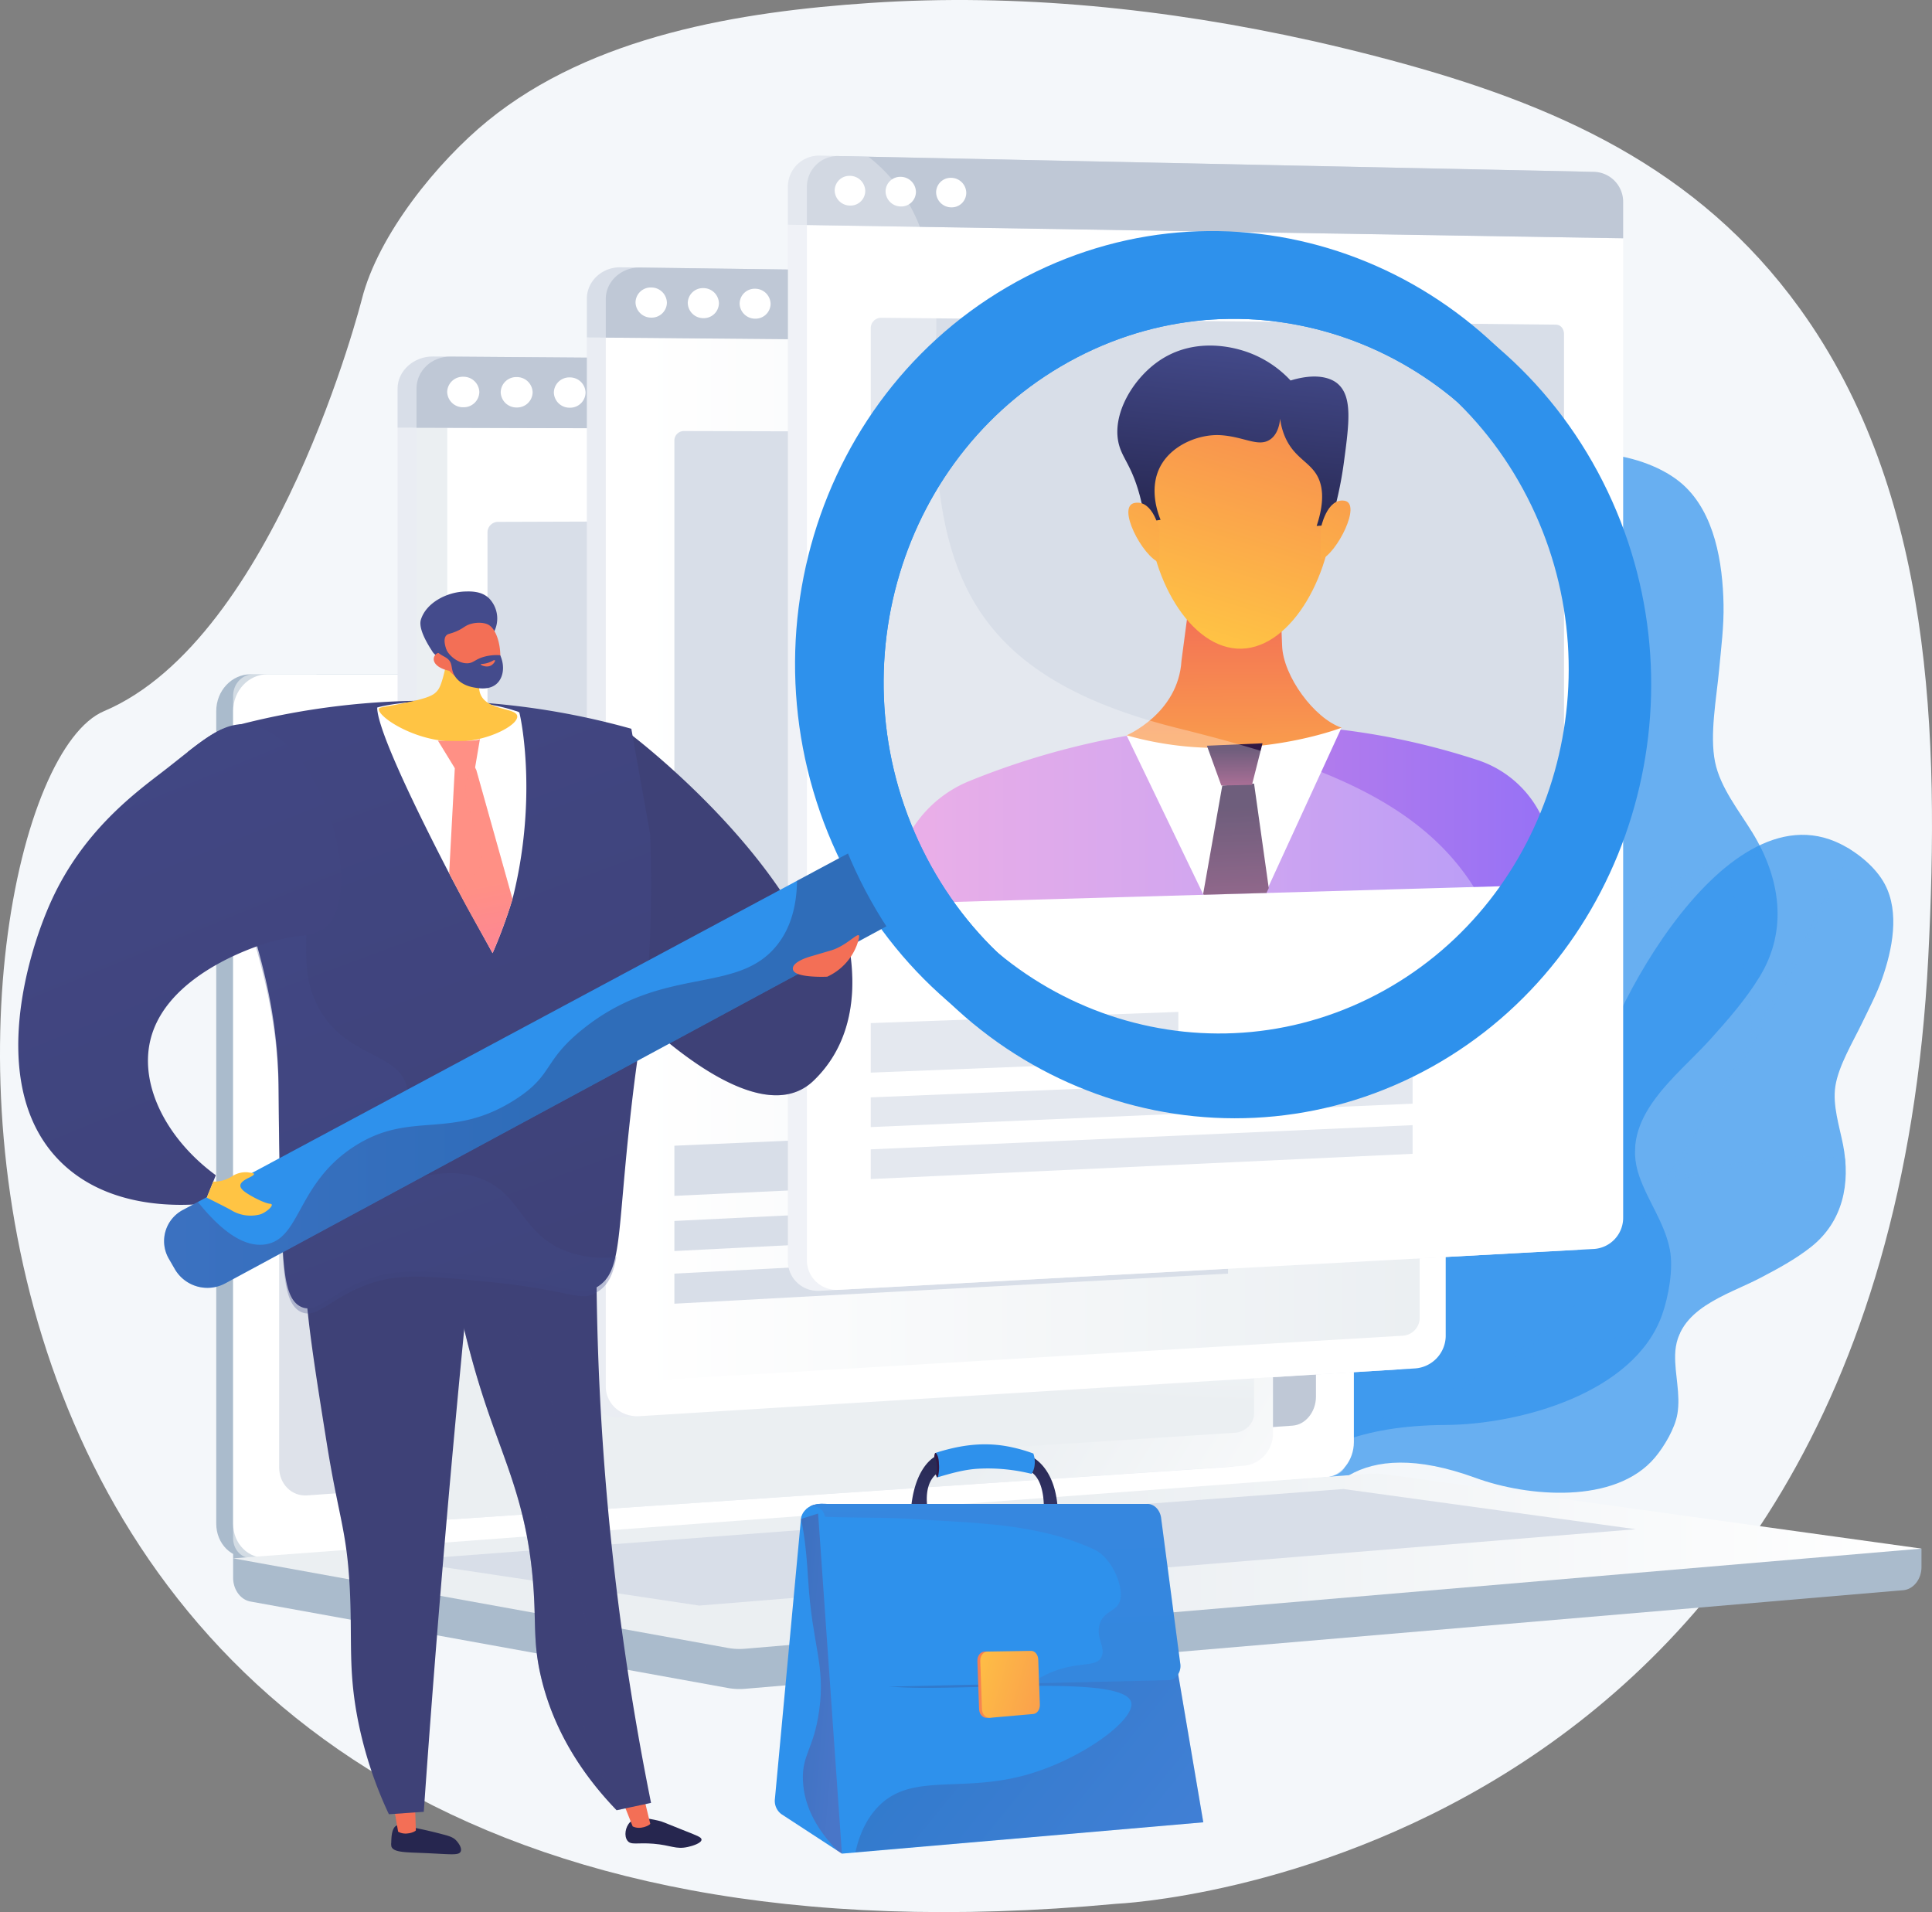 <svg xmlns="http://www.w3.org/2000/svg" xmlns:xlink="http://www.w3.org/1999/xlink" width="805.457" height="797.126" viewBox="0 0 805.457 797.126"><rect x="0" y="0" width="805.457" height="797.126" fill="#808080" stroke="none"/><defs><style>.a{fill:#2e91ec;}.b{fill:none;}.c{fill:#f4f7fa;}.d{opacity:0.71;}.e{clip-path:url(#a);}.f{opacity:0.8;}.aa,.f,.k{mix-blend-mode:soft-light;}.aa,.ac,.ai,.al,.at,.av,.bb,.bc,.be,.f,.k{isolation:isolate;}.g{clip-path:url(#b);}.h{fill:#abc;}.aa,.i,.k{fill:#fff;}.j{fill:#bfc8d6;}.k{opacity:0.48;}.l{fill:url(#c);}.m{fill:#d8dee8;}.n{fill:#eaedf3;}.o{fill:url(#d);}.p{fill:url(#e);}.q{fill:url(#f);}.r{clip-path:url(#h);}.s{fill:url(#i);}.t{fill:url(#j);}.u{fill:url(#k);}.v{fill:url(#l);}.w{fill:url(#m);}.x{fill:url(#n);}.y{fill:url(#o);}.z{fill:url(#p);}.aa,.ai,.al,.at,.av,.bb{opacity:0.3;}.ab{fill:url(#q);}.ac,.bc{opacity:0.2;}.ac,.ai,.al,.at,.av,.bb,.bc,.be{mix-blend-mode:multiply;}.ac{fill:url(#r);}.ad{fill:url(#s);}.ae{fill:url(#t);}.af{fill:url(#u);}.ag{fill:url(#v);}.ah{fill:url(#w);}.ai{fill:url(#x);}.aj{fill:url(#y);}.ak{fill:url(#z);}.al{fill:url(#aa);}.am{fill:url(#ab);}.an{fill:url(#ac);}.ao{fill:url(#ad);}.ap{fill:url(#ae);}.aq{fill:url(#af);}.ar{fill:url(#ag);}.as{fill:url(#ah);}.at{fill:url(#ai);}.au{fill:url(#aj);}.av{fill:url(#ak);}.aw{fill:url(#al);}.ax{fill:url(#am);}.ay{fill:url(#an);}.az{fill:url(#ao);}.ba{fill:url(#ap);}.bb{fill:url(#aq);}.bd{fill:url(#ar);}.be{opacity:0.1;fill:url(#as);}.bf{fill:url(#at);}.bg{fill:url(#au);}</style><clipPath id="a"><path class="a" d="M2501.321,1698.077c-3.75-7.075-11.333-13.222-18.429-16.764-50.3-25.11-102.673,80.072-104.747,107.563s-10.508,33.311-56.556,29.09-36.561,28.262-37.486,44.58,3.94,32.438-31.671,34.3-28.906,14.916-28.906,14.916,31.645,78.819,36.048,59.6,21.119-44.08,71.161-25.789c21.555,7.878,58.182,11.2,74.752-8.518,3.859-4.59,8.361-12.178,9.351-18.172,1.372-8.316-1.133-16.352-.944-24.634.441-19.3,21.639-24.8,35.537-32.073,7.256-3.8,14.571-7.743,21.028-12.824,13.4-10.548,16.611-26.481,13.448-42.626-1.517-7.741-4.451-16.5-3.211-24.476,1.332-8.564,7.377-18.517,11.139-26.338,2.95-6.134,6.136-12.142,8.388-18.583C2504.411,1725.345,2507.589,1709.905,2501.321,1698.077Z" transform="translate(-2223.024 -1677.472)"/></clipPath><clipPath id="b"><path class="a" d="M2270.819,1132.155c-8.049-7.159-20.5-11.347-31.106-12.481-75.2-8.037-91.841,149.161-81.544,184.794s2.4,46.93-57.641,63.233-32.82,52.8-26.324,73.806,20.2,39.045-23.823,58.113S2020.943,1532,2020.943,1532s76.908,84.508,73.433,58.208,5.925-65.489,77.6-65.928c30.874-.189,78.607-13.207,90.241-45.842,2.709-7.6,4.823-19.279,3.255-27.3-2.175-11.128-9.107-20.083-12.758-30.614-8.508-24.541,15.634-41.427,29.742-57.122,7.364-8.194,14.734-16.6,20.487-26.041,11.944-19.593,8.507-41.186-3.062-60.055-5.548-9.048-13.361-18.717-15.542-29.35-2.342-11.422.605-26.808,1.674-38.435.839-9.118,2.034-18.189,1.848-27.366C2287.521,1165.08,2284.276,1144.123,2270.819,1132.155Z" transform="translate(-2018.626 -1119.376)"/></clipPath><linearGradient id="c" y1="0.5" x2="1" y2="0.5" gradientUnits="objectBoundingBox"><stop offset="0.494" stop-color="#ebeff2"/><stop offset="1" stop-color="#fff"/></linearGradient><linearGradient id="d" x1="1.152" y1="1.015" x2="0.811" y2="0.742" gradientUnits="objectBoundingBox"><stop offset="0" stop-color="#fff"/><stop offset="0.996" stop-color="#ebeff2"/></linearGradient><linearGradient id="e" x1="0.491" y1="0.736" x2="0.485" y2="0.908" xlink:href="#d"/><linearGradient id="f" x1="0" y1="0.5" x2="1" y2="0.5" xlink:href="#d"/><clipPath id="h"><path class="b" d="M2001.109,926.763l-281.1-2.815a4.339,4.339,0,0,0-4.465,4.085V1163.3c0,2.28,2.337,4.075,4.674,4.008l280.673-8.056a3.878,3.878,0,0,0,3.665-4.05V930.735C2004.555,928.56,2003.241,926.784,2001.109,926.763Z" transform="translate(-1715.544 -923.947)"/></clipPath><linearGradient id="i" y1="0.5" x2="1" y2="0.5" gradientUnits="objectBoundingBox"><stop offset="0.004" stop-color="#e38ddd"/><stop offset="1" stop-color="#9571f6"/></linearGradient><linearGradient id="j" x1="0.497" y1="0.135" x2="0.503" y2="1.291" gradientUnits="objectBoundingBox"><stop offset="0.004" stop-color="#f36f56"/><stop offset="1" stop-color="#ffc444"/></linearGradient><linearGradient id="k" x1="0.702" y1="-0.485" x2="0.375" y2="0.995" xlink:href="#j"/><linearGradient id="l" x1="0.557" y1="0.025" x2="0.428" y2="1.045" gradientUnits="objectBoundingBox"><stop offset="0" stop-color="#444b8c"/><stop offset="0.996" stop-color="#26264f"/></linearGradient><linearGradient id="m" x1="1.76" y1="-3.575" x2="-0.268" y2="2.708" xlink:href="#j"/><linearGradient id="n" x1="1.953" y1="-4.097" x2="-0.009" y2="2.202" xlink:href="#j"/><linearGradient id="o" x1="0.493" y1="0.135" x2="0.509" y2="1.291" gradientUnits="objectBoundingBox"><stop offset="0" stop-color="#311944"/><stop offset="0.555" stop-color="#6f2b60"/><stop offset="1" stop-color="#a03976"/></linearGradient><linearGradient id="p" x1="0.5" y1="0.137" x2="0.505" y2="1.288" xlink:href="#o"/><linearGradient id="q" x1="-3.668" y1="2.143" x2="-2.385" y2="0.164" gradientUnits="objectBoundingBox"><stop offset="0" stop-color="#444b8c"/><stop offset="0.996" stop-color="#3e4177"/></linearGradient><linearGradient id="r" x1="-3.367" y1="2.323" x2="-2.564" y2="0.059" xlink:href="#q"/><linearGradient id="s" x1="-18.714" y1="6.383" x2="-17.723" y2="6.383" xlink:href="#l"/><linearGradient id="t" x1="-69.064" y1="4.323" x2="-67.758" y2="2.523" gradientUnits="objectBoundingBox"><stop offset="0" stop-color="#ffc444"/><stop offset="0.996" stop-color="#f36f56"/></linearGradient><linearGradient id="u" x1="-23.665" y1="13.301" x2="-22.699" y2="13.301" xlink:href="#l"/><linearGradient id="v" x1="-65.888" y1="8.817" x2="-64.829" y2="6.928" xlink:href="#t"/><linearGradient id="w" x1="10.623" y1="0.626" x2="9.696" y2="-0.037" xlink:href="#q"/><linearGradient id="x" x1="11.929" y1="0.64" x2="10.873" y2="-0.033" xlink:href="#q"/><linearGradient id="y" x1="10.98" y1="1.051" x2="9.887" y2="0.4" xlink:href="#q"/><linearGradient id="z" x1="-0.198" y1="-0.965" x2="0.423" y2="1.248" xlink:href="#q"/><linearGradient id="aa" x1="4.982" y1="0.83" x2="5.787" y2="-0.839" xlink:href="#q"/><linearGradient id="ab" x1="14.098" y1="-7.643" x2="14.154" y2="-9.413" xlink:href="#t"/><linearGradient id="ac" x1="18.499" y1="-1.1" x2="19.504" y2="-1.1" xlink:href="#q"/><linearGradient id="ad" x1="15.011" y1="-4.257" x2="14.975" y2="-1.097" xlink:href="#t"/><linearGradient id="ae" x1="20.147" y1="-1.996" x2="21.076" y2="-1.996" xlink:href="#q"/><linearGradient id="af" x1="-107.874" y1="-55.156" x2="-107.684" y2="-51.324" gradientUnits="objectBoundingBox"><stop offset="0" stop-color="#ffc444"/><stop offset="1" stop-color="#f36f56"/></linearGradient><linearGradient id="ag" x1="20.438" y1="0.5" x2="21.438" y2="0.5" gradientUnits="objectBoundingBox"><stop offset="0" stop-color="#ff9085"/><stop offset="1" stop-color="#fb6fbb"/></linearGradient><linearGradient id="ah" x1="13.309" y1="-0.153" x2="13.366" y2="0.759" xlink:href="#ag"/><linearGradient id="ai" x1="15.606" y1="0.5" x2="16.606" y2="0.5" xlink:href="#ag"/><linearGradient id="aj" x1="0.919" y1="-1.402" x2="1.824" y2="1.436" xlink:href="#q"/><linearGradient id="ak" x1="-0.527" y1="0.5" x2="0.473" y2="0.5" gradientUnits="objectBoundingBox"><stop offset="0" stop-color="#893976"/><stop offset="1" stop-color="#311944"/></linearGradient><linearGradient id="al" x1="-48.578" y1="-10.817" x2="-48.374" y2="-12.549" xlink:href="#t"/><linearGradient id="am" x1="-27.734" y1="-88.706" x2="-27.032" y2="-86.04" xlink:href="#t"/><linearGradient id="an" x1="0.239" y1="2.846" x2="0.606" y2="-0.259" xlink:href="#l"/><linearGradient id="ao" x1="0.988" y1="0.557" x2="18.416" y2="2.438" gradientUnits="objectBoundingBox"><stop offset="0.1" stop-color="#311944"/><stop offset="0.267" stop-color="#361b47"/><stop offset="0.48" stop-color="#462050"/><stop offset="0.719" stop-color="#602a5f"/><stop offset="0.974" stop-color="#843773"/><stop offset="1" stop-color="#893976"/></linearGradient><linearGradient id="ap" x1="0.15" y1="2.888" x2="0.63" y2="-0.295" xlink:href="#l"/><linearGradient id="aq" x1="-0.722" y1="0.099" x2="0.536" y2="0.581" gradientUnits="objectBoundingBox"><stop offset="0" stop-color="#311944"/><stop offset="1" stop-color="#893976"/></linearGradient><linearGradient id="ar" x1="0.203" y1="0.325" x2="0.951" y2="0.917" xlink:href="#aq"/><linearGradient id="as" x1="0.642" y1="3.142" x2="0.466" y2="-0.185" xlink:href="#aq"/><linearGradient id="at" x1="2.625" y1="1.517" x2="-0.622" y2="-0.008" xlink:href="#t"/><linearGradient id="au" x1="-0.331" y1="0.234" x2="2.97" y2="1.286" xlink:href="#t"/></defs><g transform="translate(-440.368 -455)"><path class="c" d="M987.269,472C927.029,458.562,864.4,452.12,803.16,456.227c-54.276,3.639-115.8,13.572-159.476,49.151-20.815,16.955-45.637,47.422-52.445,74.3,0,0-35.838,141.476-107.512,171.792S362.278,1299.182,905.81,1248.655c0,0,319.241-13.24,338.463-394.609,4.644-92.127,2.049-193.406-53.578-270.44-42.627-59.031-102.353-85.278-170.983-103.644Q1003.63,475.659,987.269,472Z"/><g transform="translate(889.679 644.14)"><g transform="translate(58.19 158.883)"><g class="d"><path class="a" d="M2501.321,1698.077c-3.75-7.075-11.333-13.222-18.429-16.764-50.3-25.11-102.673,80.072-104.747,107.563s-10.508,33.311-56.556,29.09-36.561,28.262-37.486,44.58,3.94,32.438-31.671,34.3-28.906,14.916-28.906,14.916,31.645,78.819,36.048,59.6,21.119-44.08,71.161-25.789c21.555,7.878,58.182,11.2,74.752-8.518,3.859-4.59,8.361-12.178,9.351-18.172,1.372-8.316-1.133-16.352-.944-24.634.441-19.3,21.639-24.8,35.537-32.073,7.256-3.8,14.571-7.743,21.028-12.824,13.4-10.548,16.611-26.481,13.448-42.626-1.517-7.741-4.451-16.5-3.211-24.476,1.332-8.564,7.377-18.517,11.139-26.338,2.95-6.134,6.136-12.142,8.388-18.583C2504.411,1725.345,2507.589,1709.905,2501.321,1698.077Z" transform="translate(-2223.024 -1677.472)"/><g class="e"><g class="f" transform="translate(-17.633 -8.855)"><path class="a" d="M2161.874,1919.223a.829.829,0,0,1-.033-1.654,400,400,0,0,0,62.449-11.967c31.37-8.615,74.328-24.89,100.833-53.5,22.138-23.9,50.982-66.615,79.138-117.194,25.247-45.355,40.7-80.231,41.056-87.746a.829.829,0,1,1,1.656.078c-.415,8.791-18.54,47.654-41.263,88.475-28.217,50.69-57.146,93.522-79.37,117.514-26.778,28.908-70.052,45.313-101.64,53.985a401.7,401.7,0,0,1-62.712,12.012A.812.812,0,0,1,2161.874,1919.223Z" transform="translate(-2161.085 -1646.368)"/><g transform="translate(220.42 13.037)"><path class="a" d="M2954.214,1777.008a.766.766,0,0,1-.809-.828c.025-.6,2.2-60.6-17.851-82.642a.819.819,0,0,1,.05-1.163.827.827,0,0,1,1.169.06c20.514,22.544,18.391,81.318,18.29,83.811a.8.8,0,0,1-.844.763Z" transform="translate(-2935.336 -1692.161)"/></g><g transform="translate(204.124 142.906)"><path class="a" d="M2878.885,2159.545a.829.829,0,0,1-.2-1.621,262.992,262.992,0,0,1,40.838-8.371c29.183-3.417,48.881.408,58.548,11.371a.829.829,0,0,1-1.244,1.1c-22.241-25.222-96.906-2.741-97.657-2.512A.833.833,0,0,1,2878.885,2159.545Z" transform="translate(-2878.095 -2148.343)"/></g><g transform="translate(91.236 133.459)"><path class="a" d="M2482.352,2233.38a.829.829,0,0,1-.732-1.133,316.331,316.331,0,0,0,13.973-48.111c4.633-23.311,6.961-53.949-8.259-67.529a.829.829,0,1,1,1.1-1.238c12.691,11.323,15.645,34.576,8.777,69.112a317.922,317.922,0,0,1-14.054,48.375A.829.829,0,0,1,2482.352,2233.38Z" transform="translate(-2481.561 -2115.159)"/></g><g transform="translate(137.801 216.223)"><path class="a" d="M2645.917,2418.409a.829.829,0,0,1-.161-1.633c3.221-.8,79.128-19.511,100.135-6.034a.829.829,0,1,1-.9,1.4c-20.412-13.1-98.057,6.052-98.839,6.247A.811.811,0,0,1,2645.917,2418.409Z" transform="translate(-2645.127 -2405.876)"/></g></g></g></g></g><g transform="translate(0 0)"><g class="d"><path class="a" d="M2270.819,1132.155c-8.049-7.159-20.5-11.347-31.106-12.481-75.2-8.037-91.841,149.161-81.544,184.794s2.4,46.93-57.641,63.233-32.82,52.8-26.324,73.806,20.2,39.045-23.823,58.113S2020.943,1532,2020.943,1532s76.908,84.508,73.433,58.208,5.925-65.489,77.6-65.928c30.874-.189,78.607-13.207,90.241-45.842,2.709-7.6,4.823-19.279,3.255-27.3-2.175-11.128-9.107-20.083-12.758-30.614-8.508-24.541,15.634-41.427,29.742-57.122,7.364-8.194,14.734-16.6,20.487-26.041,11.944-19.593,8.507-41.186-3.062-60.055-5.548-9.048-13.361-18.717-15.542-29.35-2.342-11.422.605-26.808,1.674-38.435.839-9.118,2.034-18.189,1.848-27.366C2287.521,1165.08,2284.276,1144.123,2270.819,1132.155Z" transform="translate(-2018.626 -1119.376)"/><g class="g"><g class="f" transform="translate(-7.053 -19.328)"><path class="a" d="M1995.3,1529.037a1.116,1.116,0,0,1-.82-2.069,538.16,538.16,0,0,0,73.111-44.412c35.5-25.591,82.018-66.282,102-114.8,16.686-40.526,32.993-107.923,44.738-184.911,10.531-69.036,13.636-120.261,10.554-129.9a1.115,1.115,0,1,1,2.125-.68c3.605,11.277-1,68.783-10.474,130.917-11.771,77.157-28.129,144.741-44.88,185.424-20.184,49.02-67.037,90.023-102.788,115.789a540.482,540.482,0,0,1-73.421,44.592A1.059,1.059,0,0,1,1995.3,1529.037Z" transform="translate(-1993.85 -1051.483)"/><g transform="translate(156.649 46.412)"><path class="a" d="M2607.41,1313.153a1.111,1.111,0,0,1-1.4-.711c-.252-.773-25.674-77.46-61.308-95.828a1.115,1.115,0,1,1,1.023-1.981c36.448,18.788,61.363,93.926,62.406,97.116a1.108,1.108,0,0,1-.715,1.4Z" transform="translate(-2544.099 -1214.509)"/></g><g transform="translate(201.579 182.438)"><path class="a" d="M2703.377,1741.873a1.116,1.116,0,0,1-1.018-1.949,353.789,353.789,0,0,1,47.554-29.729c35.187-18.012,61.817-22.44,79.152-13.158a1.115,1.115,0,1,1-1.053,1.967c-39.883-21.353-123.458,42.05-124.3,42.692A1.1,1.1,0,0,1,2703.377,1741.873Z" transform="translate(-2701.922 -1692.319)"/></g><g transform="translate(57.269 256.301)"><path class="a" d="M2244.281,2103.485a1.129,1.129,0,0,1-.363.052,1.115,1.115,0,0,1-1.092-1.138,425.47,425.47,0,0,0-4.976-67.216c-5.106-31.564-16.558-71.284-42.123-81.256a1.116,1.116,0,1,1,.811-2.079c21.317,8.316,35.959,36.244,43.52,83.008a427.737,427.737,0,0,1,5,67.588A1.115,1.115,0,0,1,2244.281,2103.485Z" transform="translate(-2195.016 -1951.772)"/></g><g transform="translate(153.019 300.039)"><path class="a" d="M2532.8,2162.612a1.116,1.116,0,0,1-.97-1.983c3.684-2.525,90.6-61.757,123.408-54.63a1.116,1.116,0,0,1-.474,2.18c-31.883-6.924-120.779,53.677-121.673,54.29A1.112,1.112,0,0,1,2532.8,2162.612Z" transform="translate(-2531.348 -2105.405)"/></g></g></g></g></g></g><g transform="translate(530.524 736.105)"><path class="h" d="M1485.644,2707.145l-703.885-6.187v18.306c0,4.969,3.07,9.193,7.228,9.946l199.037,36.047a27.11,27.11,0,0,0,7.141.339l482.829-41.1c4.31-.367,7.649-4.6,7.649-9.71Z" transform="translate(-774.725 -2342.666)"/><g transform="translate(0 0)"><path class="h" d="M1212.532,1777.22l-441.169,33.488c-7.894.6-14.313-5.768-14.313-14.224V1457.725c0-8.456,6.419-15.31,14.313-15.31h441.169c6.5,0,11.762,6.2,11.762,13.84v306.231C1224.294,1770.13,1219.036,1776.726,1212.532,1777.22Z" transform="translate(-757.05 -1442.415)"/><path class="i" d="M1237.241,1777.22l-441.169,33.488c-7.895.6-14.313-5.768-14.313-14.224V1457.725c0-8.456,6.418-15.31,14.313-15.31h441.169c6.5,0,11.762,6.2,11.762,13.84v306.231C1249,1770.13,1243.745,1776.726,1237.241,1777.22Z" transform="translate(-774.725 -1442.415)"/><path class="j" d="M1271.717,1805.049l-410.9,29.089c-6.425.454-11.645-4.772-11.645-11.674V1525.88c0-6.9,5.22-12.522,11.645-12.551l410.9-1.827c5.365-.024,9.7,5.054,9.7,11.341v270.135C1281.422,1799.265,1277.082,1804.669,1271.717,1805.049Z" transform="translate(-822.944 -1491.834)"/><path class="i" d="M1636.066,1460.652c0,3.147-2.271,5.706-5.075,5.716s-5.086-2.541-5.086-5.7,2.279-5.714,5.086-5.716S1636.066,1457.5,1636.066,1460.652Z" transform="translate(-1378.553 -1451.386)"/><path class="k" d="M1130.949,1684.31c-34.01-19.656-60.752,5.25-86.56-19.323-15.647-14.9-7.965-26.008-27.218-48.271-21.324-24.658-35.207-16.37-56.637-38.562-27.1-28.062-13.544-49.894-36.885-70.041-28.315-24.441-58.852-1.819-85.806-25.26-11.625-10.11-18-24.807-21.335-40.439H790.134c-4.622,0-8.375,4.023-8.375,8.986v351.153c0,4.964,3.753,8.7,8.375,8.348l449.624-34.281a7.186,7.186,0,0,0,5.419-3.558c-32.914-1.288-53.134-13.14-66.06-25.392C1153.83,1723.7,1158.216,1700.068,1130.949,1684.31Z" transform="translate(-774.725 -1442.415)"/></g><path class="l" d="M1254.825,2612.875l-473.066,35.249,206.266,37.356a27.11,27.11,0,0,0,7.141.338l490.478-41.75-223.293-30.954A35.547,35.547,0,0,0,1254.825,2612.875Z" transform="translate(-774.725 -2279.589)"/><path class="m" d="M1024.228,2665.218l393.842-29.783,121.89,16.76-390.449,31.837Z" transform="translate(-948.165 -2295.797)"/></g><g transform="translate(606.118 603.621)"><g transform="translate(0 0)"><path class="n" d="M1022.584,1081.351V1524.47c0,7.437,6.609,13.035,14.455,12.505l332.261-22.4c7.047-.476,13.314-6.557,13.314-13.582V1082.364Z" transform="translate(-1022.584 -1051.657)"/><path class="m" d="M1369.417,979.5l-332.15-2.455c-7.846-.058-14.683,5.922-14.683,13.359v16.334l360.031,1.013V992.323C1382.615,985.3,1376.464,979.556,1369.417,979.5Z" transform="translate(-1022.584 -977.049)"/></g><path class="o" d="M1050.3,1081.4V1523.99c0,7.428,6.586,13.02,14.414,12.491l330.428-22.348a13.38,13.38,0,0,0,12.23-13.566V1082.4Z" transform="translate(-1042.411 -1051.693)"/><path class="p" d="M1095.345,1081.543v432.486a7.432,7.432,0,0,0,8.23,7.287l320.225-20.86c4.107-.268,7.9-3.806,7.9-7.9V1082.491Z" transform="translate(-1074.631 -1051.795)"/><path class="m" d="M1453.85,1215.821l-295.1.962a4.411,4.411,0,0,0-4.5,4.248v241.278a4.112,4.112,0,0,0,4.426,4.046l295.189-12.379a4.379,4.379,0,0,0,4.191-4.2V1219.842A4.161,4.161,0,0,0,1453.85,1215.821Z" transform="translate(-1116.764 -1147.845)"/><path class="j" d="M1395.254,979.674l-330.841-2.45c-7.828-.058-14.111,5.915-14.111,13.342v16.315l357.072,1V992.471C1407.374,985.453,1402.285,979.726,1395.254,979.674Z" transform="translate(-1042.411 -977.174)"/><path class="m" d="M1288.4,2275.824l-134.149,7.145V2261.8l134.149-6.7Z" transform="translate(-1116.764 -1891.254)"/><path class="m" d="M1389.993,2356.874,1154.246,2370.3v-12.7l235.746-12.961Z" transform="translate(-1116.764 -1955.303)"/><path class="m" d="M1389.993,2432.079l-235.746,14.238v-12.7l235.746-13.774Z" transform="translate(-1116.764 -2009.098)"/><g transform="translate(20.682 8.444)"><path class="i" d="M1108.634,1013.1a6.5,6.5,0,0,1-6.694,6.323,6.576,6.576,0,0,1-6.707-6.391,6.5,6.5,0,0,1,6.707-6.322A6.576,6.576,0,0,1,1108.634,1013.1Z" transform="translate(-1095.233 -1006.71)"/><path class="i" d="M1186.919,1013.557a6.46,6.46,0,0,1-6.648,6.3,6.541,6.541,0,0,1-6.661-6.369,6.461,6.461,0,0,1,6.661-6.3A6.541,6.541,0,0,1,1186.919,1013.557Z" transform="translate(-1151.297 -1007.052)"/><path class="i" d="M1264.668,1014.009a6.426,6.426,0,0,1-6.6,6.279,6.506,6.506,0,0,1-6.616-6.347,6.426,6.426,0,0,1,6.616-6.279A6.506,6.506,0,0,1,1264.668,1014.009Z" transform="translate(-1206.977 -1007.391)"/></g></g><g transform="translate(685.029 566.433)"><g transform="translate(0 0)"><path class="n" d="M1299.768,949.188v437.724c0,7.347,6.5,12.918,14.161,12.446l323.718-19.962a13.345,13.345,0,0,0,12.288-13.343V952.231Z" transform="translate(-1299.768 -919.931)"/><path class="m" d="M1637.789,850.727l-324.017-4.305c-7.657-.1-14,5.773-14,13.12v16.136l350.167,3.043V863.465A12.452,12.452,0,0,0,1637.789,850.727Z" transform="translate(-1299.768 -846.42)"/></g><path class="i" d="M1327.487,949.4v437.2c0,7.338,6.386,12.9,14.025,12.433l323.425-19.915a13.723,13.723,0,0,0,12.718-13.327V952.45Z" transform="translate(-1319.596 -920.085)"/><path class="q" d="M1372.529,949.807v427.231a7.179,7.179,0,0,0,7.836,7.252l311.814-18.528a7.493,7.493,0,0,0,6.843-7.766V952.646Z" transform="translate(-1351.815 -920.374)"/><path class="m" d="M1719.752,1086.953l-287.776-.764a3.969,3.969,0,0,0-4.01,4.168v238.361a4.149,4.149,0,0,0,4.416,4.026l287.337-10.387c2.185-.079,3.177-1.927,3.177-4.129V1090.951C1722.9,1088.749,1721.937,1086.959,1719.752,1086.953Z" transform="translate(-1391.47 -1017.93)"/><path class="j" d="M1665.026,851.074l-323.413-4.3c-7.639-.1-14.126,5.762-14.126,13.1V875.99l350.167,3.047V863.8A12.866,12.866,0,0,0,1665.026,851.074Z" transform="translate(-1319.596 -846.672)"/><path class="m" d="M1559.155,2132.94l-131.189,6.2v-20.909l131.189-5.77Z" transform="translate(-1391.469 -1752.035)"/><path class="m" d="M1658.78,2215.318l-230.814,11.747V2214.52l230.814-11.293Z" transform="translate(-1391.469 -1816.96)"/><path class="m" d="M1658.78,2289.646l-230.814,12.541v-12.544l230.814-12.088Z" transform="translate(-1391.469 -1870.128)"/><g transform="translate(20.293 8.417)"><path class="i" d="M1384.127,882.338a6.329,6.329,0,0,1-6.532,6.208,6.5,6.5,0,0,1-6.546-6.352,6.329,6.329,0,0,1,6.546-6.208A6.5,6.5,0,0,1,1384.127,882.338Z" transform="translate(-1371.049 -875.986)"/><path class="i" d="M1460.528,883.234a6.3,6.3,0,0,1-6.488,6.187,6.465,6.465,0,0,1-6.5-6.33,6.3,6.3,0,0,1,6.5-6.187A6.465,6.465,0,0,1,1460.528,883.234Z" transform="translate(-1425.763 -876.642)"/><path class="i" d="M1536.411,884.122a6.263,6.263,0,0,1-6.444,6.166,6.432,6.432,0,0,1-6.457-6.308,6.263,6.263,0,0,1,6.457-6.166A6.432,6.432,0,0,1,1536.411,884.122Z" transform="translate(-1480.106 -877.293)"/></g></g><g transform="translate(768.872 519.908)"><path class="n" d="M1934.579,789.635v408.725c0,6.862-4.751,12.713-11.469,13.076l-315.527,17.079a12.316,12.316,0,0,1-13.307-12.394V784.1Z" transform="translate(-1594.276 -755.32)"/><path class="m" d="M1934.579,702.244v15.069l-340.3-5.531V695.854A12.945,12.945,0,0,1,1607.726,683l315.434,6.581C1929.878,689.722,1934.579,695.382,1934.579,702.244Z" transform="translate(-1594.276 -682.998)"/><path class="i" d="M1962.3,790.049V1198.31a13.02,13.02,0,0,1-12.037,13.06l-314.893,17.039a12.376,12.376,0,0,1-13.373-12.381V784.518Z" transform="translate(-1614.103 -755.617)"/><path class="q" d="M1663.572,785.171v421.687a7.171,7.171,0,0,0,7.716,7.223l304.092-15.764a7.386,7.386,0,0,0,6.795-7.609V790.369Z" transform="translate(-1643.844 -756.084)"/><path class="m" d="M2001.109,923.187l-281.1-2.861a4.338,4.338,0,0,0-4.465,4.084v235.273c0,2.28,2.337,4.075,4.674,4.008l280.673-8.009a3.877,3.877,0,0,0,3.665-4.05V927.16C2004.555,924.985,2003.241,923.208,2001.109,923.187Z" transform="translate(-1681.02 -852.761)"/><path class="j" d="M1962.3,702.769v15.052l-340.3-5.531V696.381a12.82,12.82,0,0,1,13.3-12.834l314.943,6.565A12.518,12.518,0,0,1,1962.3,702.769Z" transform="translate(-1614.103 -683.389)"/><path class="m" d="M1843.774,1957.039l-128.23,5.082v-20.638l128.23-4.663Z" transform="translate(-1681.021 -1579.872)"/><path class="m" d="M1941.427,2041.177l-225.883,9.753v-12.383l225.883-9.31Z" transform="translate(-1681.021 -1645.979)"/><path class="m" d="M1941.427,2114.576,1715.544,2125.1V2112.72l225.883-10.084Z" transform="translate(-1681.021 -1698.482)"/><g transform="translate(19.481 8.397)"><path class="i" d="M1675.446,718.811a6.147,6.147,0,0,1-6.364,6.08,6.429,6.429,0,0,1-6.377-6.316,6.147,6.147,0,0,1,6.377-6.08A6.429,6.429,0,0,1,1675.446,718.811Z" transform="translate(-1662.705 -712.494)"/><path class="i" d="M1749.879,720.244a6.116,6.116,0,0,1-6.321,6.06,6.4,6.4,0,0,1-6.334-6.295,6.116,6.116,0,0,1,6.334-6.06A6.4,6.4,0,0,1,1749.879,720.244Z" transform="translate(-1716.009 -713.534)"/><path class="i" d="M1823.815,721.666a6.085,6.085,0,0,1-6.279,6.04,6.363,6.363,0,0,1-6.292-6.273,6.085,6.085,0,0,1,6.292-6.04A6.364,6.364,0,0,1,1823.815,721.666Z" transform="translate(-1768.957 -714.566)"/></g><g transform="translate(34.524 68.595)"><g class="r"><g transform="translate(9.342 10.557)"><path class="s" d="M2022.94,1570.778a45.01,45.01,0,0,0-30.7-39.942c-90.925-29.869-170.215-8.416-212.135,8.677-18.645,7.6-31.044,25.5-31.243,45.205l-.506,50.239,278.325-9.943Z" transform="translate(-1748.359 -1357.959)"/><path class="t" d="M2117.635,1298.98l-4.579,34.65c-1.331,22.028-22.887,31.118-22.887,31.118,25.293,29.287,73.073,25.964,89.608-3.179-11.417-3.914-24.266-21.479-24.767-34.071l-1.163-29.226Z" transform="translate(-1992.86 -1202.263)"/><g transform="translate(93.454)"><path class="u" d="M2198.621,1078.661c0,28.834-17.031,60.294-38.277,60.9-21.515.611-39.156-30.577-39.156-60.073s17.641-45.583,39.156-45.528C2181.591,1034.013,2198.621,1049.828,2198.621,1078.661Z" transform="translate(-2108.502 -1013.196)"/><path class="v" d="M2088.143,1034.778l6.507-1.119c-.995-2.4-5.1-13.045,0-22.434,4.891-8.995,16.374-13.4,25.112-12.828,9.895.643,15.817,5.251,20.76,1.656,2.774-2.018,3.672-5.671,3.989-8.515a27.159,27.159,0,0,0,1.991,7.478c3.664,8.523,9.85,10.268,13.213,15.882,2.262,3.776,3.733,10.111,0,21.333l5.585-.413a158.687,158.687,0,0,0,5.774-26.1c2.168-16.159,3.659-27.275-2.5-32.709-1.229-1.084-6.668-5.39-19.728-1.417a45.308,45.308,0,0,0-19.537-12.353c-3.465-1.068-20.709-6.387-36.083,4.72-10.5,7.586-18.758,21.844-16.1,33.658,1.4,6.243,5.24,9.033,8.612,21.081A80.635,80.635,0,0,1,2088.143,1034.778Z" transform="translate(-2076.626 -961.031)"/><path class="w" d="M2374.6,1199.539s2.445-12.669,9.858-11.494c7.38,1.171-3.2,21.982-9.858,24.587Z" transform="translate(-2289.769 -1123.361)"/><path class="x" d="M2105.728,1202.7s-2.547-12.871-10.316-11.51c-7.8,1.367,3.364,22.44,10.316,24.864Z" transform="translate(-2088.161 -1125.593)"/></g><path class="i" d="M2179.769,1520.656l-30.7,66.85-13.769,29.97-13.294-27.6-31.835-66.059a137.922,137.922,0,0,0,33.79,5.191,157.944,157.944,0,0,0,22.657-.937C2166.1,1525.866,2179.262,1520.845,2179.769,1520.656Z" transform="translate(-1992.864 -1361.338)"/><g transform="translate(129.238 165.808)"><path class="y" d="M2229.663,1646.014l-13.955,29.968-13.386-27.6,7.973-45.135,13.242-.8v.01Z" transform="translate(-2202.322 -1585.648)"/><path class="z" d="M2207.794,1544.468l6,16.577,12.784-.272,4.4-17.322Z" transform="translate(-2206.237 -1543.451)"/></g></g></g></g><path class="aa" d="M1896.384,1094.055a237.629,237.629,0,0,0-1.457,32.784q.218,7.3.952,13.786l-287.953,15.569c-7.462.4-13.649-5.141-13.649-12.394V695.854A12.945,12.945,0,0,1,1607.726,683l20.052.414a63.478,63.478,0,0,1,9.858,9.417,67.644,67.644,0,0,1,7.152,10.35,75.853,75.853,0,0,1,4.487,9.481c3.954,10.1,6.549,22.61,6.843,38.13.052,2.96.036,6.022-.079,9.206-3.152,87.359,5.249,137.922,101.25,161.777,55.7,13.849,99.171,29.361,122.3,65.147C1895.265,1011.156,1901.739,1044.858,1896.384,1094.055Z" transform="translate(-1594.276 -682.998)"/></g><g transform="translate(447.982 551.321)"><g transform="translate(246.976 209.394)"><path class="ab" d="M1336.954,1637.618l-.353,6.972s7.149,4.169,17.442,9.269c19.269,16.607,48.313,35.946,65.132,19.857,13.4-12.826,16.477-29.338,16.207-42.635a81.145,81.145,0,0,0-3.863-23.32l-15.594,4.181c-23.591-45.733-73.47-83.081-73.47-83.081l-3.474,68.653-1.861,36.912-2.474.718S1335.47,1636.063,1336.954,1637.618Z" transform="translate(-1334.645 -1528.861)"/><path class="ac" d="M1336.954,1809.33l-.353,6.972s7.149,4.169,17.442,9.269c19.269,16.607,48.313,35.946,65.132,19.857,13.4-12.826,16.477-29.338,16.207-42.635-2.05-7.856-7.173-12.673-16.207-11.931,0,0-14.063-3.486-31.329,11.213s-12.955-26.548-40.833-32.625a19.688,19.688,0,0,0-8.032-.224l-1.861,36.912-2.474.718S1335.47,1807.776,1336.954,1809.33Z" transform="translate(-1334.645 -1700.574)"/></g><path class="ad" d="M1014.933,3128.291c-1.5,1.375-1.591,4.589-1.653,6.689a5.165,5.165,0,0,0,.083,1.731c.907,2.357,5.585,2.326,12.941,2.627,11.626.476,15.119,1.176,15.919-.6.749-1.663-1.463-4.176-1.711-4.453-1.337-1.488-2.9-1.964-5.9-2.754-5.56-1.462-9.3-2.22-10.437-2.449C1017.1,3127.649,1015.916,3127.388,1014.933,3128.291Z" transform="translate(-857.78 -2463.183)"/><path class="ae" d="M1024.585,3088.887l.453,13.233c-.362.619-4.379,2.318-7.4.516l-2.281-13.106Z" transform="translate(-859.278 -2435.373)"/><path class="af" d="M1358.224,3119c-2,1.984-2.634,5.8-1.094,7.778,1.514,1.945,4.015.681,10.885,1.253,7.358.615,9.19,2.458,14.272,1.343,2.053-.451,5.7-1.617,5.709-3.065.007-1.019-1.785-1.641-7.753-4-8.471-3.35-8.425-3.506-10.24-3.907C1365.442,3117.395,1360.864,3116.383,1358.224,3119Z" transform="translate(-1103.139 -2455.724)"/><path class="ag" d="M1358.971,3081.844l3.04,12.494c-.314.645-4.19,2.645-7.341,1.079l-4.852-12.229Z" transform="translate(-1098.522 -2430.335)"/><path class="ah" d="M1150.606,2129.691a1153.663,1153.663,0,0,0,21.826,274.836l-14.352,3.051c-11.37-11.8-25.527-30.166-31.485-55.375-3.7-15.646-1.768-23.482-3.624-42.583-2.954-30.413-11.359-46.713-19.618-71.552-7.422-22.32-15.862-54.946-19.015-98.123Z" transform="translate(-908.621 -1749.248)"/><path class="ai" d="M1144,2333.851c-5.268-20.863-15.417-26.379-15.778-46.071-.256-13.929,4.75-15.068,4.418-28.4-.5-20.223-12.351-30.827-18.3-43.548-6.286-13.435-8.694-35.014,8.247-70.909l-38.244,5.918c3.153,43.177,11.593,75.8,19.015,98.123,8.259,24.839,16.663,41.139,19.618,71.552,1.855,19.1-.074,26.937,3.624,42.583,5.958,25.209,20.115,43.58,31.485,55.376l3.65-.776c-12.291-14.671-16.628-27.773-17.731-38.4C1142.2,2362,1149.309,2354.886,1144,2333.851Z" transform="translate(-908.621 -1760.143)"/><path class="aj" d="M961.248,2118.57q-8.54,78.608-15.635,160.206-5.3,61.221-9.467,120.93l-14.549,1.012a168.553,168.553,0,0,1-13-39.707c-4.043-20.9-2.2-33.089-3.312-54.588-1.251-24.113-4.649-29.534-9.547-60.129-9.942-62.094-14.913-93.141.854-111.446C901.713,2128.9,917.55,2114.157,961.248,2118.57Z" transform="translate(-767.082 -1740.713)"/><path class="ak" d="M715.2,1502.489a453.281,453.281,0,0,1,17.7,45.132c4.217,12.732,8.08,24.392,11.283,35.84,5.171,18.526,8.586,36.511,8.9,57.57.118,7.42.047,28.173,1.272,58.689.789,19.787,1.625,31.141,8.2,34.085,6.854,3.074,12.414-6.372,29.032-11.99,12.2-4.134,24.5-3.027,48.6-.636,35.934,3.568,38.49,8.645,45.533,4.44,10.824-6.478,8.257-20.552,14.393-74.424,3.768-33.037,5.371-33.39,7.019-56.8a522.518,522.518,0,0,0,.848-57.841q-3.923-21.889-7.821-43.767a314.219,314.219,0,0,0-162.8-1.885q-4.152,1.043-8.044,2.156C724.9,1495.1,720.344,1498.449,715.2,1502.489Z" transform="translate(-644.57 -1285.298)"/><path class="al" d="M930.669,1917.3c-17.675-7.542-17.572-23.15-34.08-29.663-23.557-9.295-49.582,12.3-53.646,6.311-4.229-6.23,26.855-25.336,22.72-44.179-3.286-14.974-24.984-12.321-36.605-32.818-11.024-19.444-.336-37.422-10.1-44.179-3.5-2.424-9.676-3.38-21.385,1.773,8.164,25.5,14.018,47.983,14.442,75.855.113,7.426.038,28.172,1.262,58.695.794,19.786,1.631,31.135,8.2,34.081,6.855,3.071,12.415-6.369,29.032-11.991,12.2-4.13,24.5-3.02,48.6-.631,35.936,3.562,38.483,8.643,45.525,4.433,4.586-2.741,6.767-6.863,8.226-14.78A43.97,43.97,0,0,1,930.669,1917.3Z" transform="translate(-703.497 -1492.532)"/><path class="i" d="M992.75,1483.925c-.034,7.39,11.016,32.483,30,69.125,5.272,10.152,11.532,21.27,18.1,33.265a210.666,210.666,0,0,0,8.3-22.546v-.009c10.135-39.954,4.128-72.871,2.877-77.658-.109-.409-1.615-.768-1.615-.768C1027.9,1477.9,998.772,1482.081,992.75,1483.925Z" transform="translate(-843.107 -1285.287)"/><g transform="translate(150.341 150.243)"><path class="am" d="M1025.252,1370.939a100.182,100.182,0,0,1-2.856,19.909c-1.319,5.273-2.139,6.61-3.151,7.676-1.523,1.6-3.77,2.9-16.2,5.287-6.765,1.3-7.622,1.208-7.805,1.862-.892,3.194,16.727,15.183,35.68,13.532,11.6-1.01,22.425-7.018,21.966-10.5-.462-3.506-12.061-2.257-15.154-8.72-2.151-4.5.853-10.555,4.287-15.522C1039.263,1378.565,1028.005,1376.835,1025.252,1370.939Z" transform="translate(-995.205 -1356.746)"/><g transform="translate(17.307)"><path class="an" d="M1086.825,1337.679a12.126,12.126,0,0,0-2.21-13.738c-3.156-3.016-7.428-2.9-9.986-2.832-7.412.2-16.177,4.556-18.419,11.724-1.328,4.247,3.953,11.925,4.808,13.319.967,1.576,2.368,1.964,3.769,3.06,1.942,1.52,4.989,3.943,9.977,8.01a30.336,30.336,0,0,1,.951-5.185,26.782,26.782,0,0,1,2.633-6.308C1081.486,1340.552,1084.756,1341.434,1086.825,1337.679Z" transform="translate(-1055.998 -1321.085)"/><path class="ao" d="M1082.014,1386.939s5.916,7.18,15.371,5.2c8.465-1.776,6.981-21.117.943-24.4-2.015-1.1-5.742-1.14-8.588.114-1.681.741-2.17,1.554-4.941,2.71-2.556,1.068-3.347.88-4.052,1.668-.881.987-1.32,3.159,1.153,8.522-1.866-1.417-3.913-1.772-5.207-.92a2.955,2.955,0,0,0-.98,1.271C1074.832,1383.457,1077.23,1385.966,1082.014,1386.939Z" transform="translate(-1069.972 -1353.862)"/><path class="ap" d="M1079.265,1381.687c.456.249-.584,1.965-.367,4.155.42,4.25,5.419,8.71,9.842,8.517,2.615-.114,3.1-1.769,7.3-2.828a19.731,19.731,0,0,1,6.27-.528c2,4.441,1.4,9.239-1.391,11.824-3,2.783-7.462,1.991-9.326,1.66-1.247-.222-5.241-.923-7.736-4.138-2.6-3.351-.873-5.841-3.61-7.966-1.38-1.073-3.036-1.386-4.919-3.576a11.952,11.952,0,0,1-1.1-1.5C1076.1,1384.657,1078.6,1381.327,1079.265,1381.687Z" transform="translate(-1069.04 -1364.415)"/><path class="aq" d="M1149.631,1421.8a10.5,10.5,0,0,1-4.922,1.5c-.156.013-.321.083-.329.166-.03.313,2.209,1.378,4.019.579,1.284-.568,2.145-1.983,1.919-2.28C1150.221,1421.648,1149.921,1421.709,1149.631,1421.8Z" transform="translate(-1119.218 -1393.058)"/></g></g><path class="ar" d="M1099.206,1537.238l-2.05,12.107h-8.445l-7-11.437S1097.815,1538.517,1099.206,1537.238Z" transform="translate(-906.74 -1325.459)"/><g transform="translate(179.643 222.543)"><path class="as" d="M1098.132,1620.269q2.39,4.6,4.963,9.476c3.945,7.482,8.555,15.423,13.134,23.789a210.646,210.646,0,0,0,8.3-22.546v-.008l-15.1-53.809-.411-.859c-.017-.075-.122-.142-.156-.208-1.076-2.369-8.36,0-8.36,0Z" transform="translate(-1098.132 -1575.049)"/><path class="at" d="M1115.566,1635.073c3.945,7.482,8.554,15.423,13.134,23.789a210.674,210.674,0,0,0,8.3-22.547v-.008l-15.1-53.809c-1.476.326-4.907,1.885-4.473,9.217.551,9.459,10.613,26.141,4.916,32.814A54.311,54.311,0,0,0,1115.566,1635.073Z" transform="translate(-1110.603 -1580.377)"/></g><path class="au" d="M486.07,1699.171c19.268,17.82,46.511,17.325,58.607,16.241q2.4-5.954,4.793-11.9c-20.364-14.958-31.812-37.206-27.313-56.216,5.536-23.438,33.755-35.4,44.567-39.244,1.72-.613,2.992-1.025,3.675-1.237,15.17-4.829,20.352-1.661,25.605-7.267,16.006-17.113-3.7-79.76-32.872-83.905a17.66,17.66,0,0,0-3.239-.153,21.472,21.472,0,0,0-8.044,2.156c-4.4,2.049-8.962,5.394-14.11,9.434-3.4,2.662-7.067,5.641-11.118,8.739-12.379,9.469-32.742,25.051-45.545,52.906C469.911,1613.016,454,1669.491,486.07,1699.171Z" transform="translate(-467.113 -1309.894)"/><g transform="translate(60.782 0)"><path class="a" d="M685.2,1856.431l-2.617-4.527a14.675,14.675,0,0,1,5.995-20.346l293.336-157.224,15.929,30.357L706.2,1862.173A15.715,15.715,0,0,1,685.2,1856.431Z" transform="translate(-680.616 -1423.525)"/><path class="a" d="M1862.673,1134.776c-83.69,46.786-189.639,15.157-236.284-73.255-47.767-90.539-14.129-203.355,74.7-249.223,87.224-45.042,192.083-6.808,234.717,82.763C1977.466,982.594,1944.917,1088.8,1862.673,1134.776Zm-12.445-24.836c69.487-38.614,96.895-128.23,61.521-201.94-36.066-75.152-124.205-106.811-197.212-68.855-74.127,38.538-102.3,132.815-62.626,208.646C1690.807,1122.126,1779.714,1149.126,1850.229,1109.941Z" transform="translate(-1341.591 -793.339)"/><path class="av" d="M981.912,1674.333l-37.4,20.047c-.206,13.241-4.071,21.573-8.535,27.067-16.795,20.671-47.264,7.83-80.841,34.829-16.849,13.549-12.035,19.08-28.3,29.429-26.882,17.11-43.335,4.088-67.069,19.515-24.006,15.6-22.1,38.629-37.05,40.762-6.4.913-15.456-2.07-28.009-17.714l-6.135,3.288a14.675,14.675,0,0,0-5.995,20.346l2.616,4.527a15.715,15.715,0,0,0,21,5.742l291.644-157.484Z" transform="translate(-680.616 -1423.525)"/><path class="a" d="M1889.569,1158.965c-83.689,46.786-189.639,15.157-236.284-73.256-47.767-90.539-14.129-203.355,74.7-249.223,87.224-45.041,192.084-6.808,234.717,82.763C2004.361,1006.782,1971.812,1112.987,1889.569,1158.965Zm-12.445-24.836c69.487-38.614,96.895-128.23,61.521-201.94-36.067-75.152-124.205-106.811-197.213-68.855-74.127,38.538-102.3,132.815-62.626,208.646C1717.7,1146.314,1806.609,1173.314,1877.124,1134.129Z" transform="translate(-1360.83 -810.642)"/><path class="a" d="M1911.252,1176.635c-79.04,44.093-178.959,14.083-222.851-69.355-44.886-85.328-13.183-191.567,70.422-234.843,82.185-42.542,181.135-6.653,221.457,77.816C2019.736,1032.905,1989,1133.261,1911.252,1176.635Zm-8.053-16.071c69.487-38.614,96.895-128.23,61.521-201.94-36.067-75.152-124.205-106.811-197.213-68.855-74.127,38.538-102.3,132.816-62.626,208.646C1743.777,1172.749,1832.684,1199.749,1903.2,1160.563Z" transform="translate(-1386.905 -837.077)"/></g><path class="aw" d="M743.174,2182.059l2.7-6.7a13.792,13.792,0,0,0,8.009-2.32,10.421,10.421,0,0,1,6.473-1.549c1.015.281,4.847.114.479,2.2s-4.333,3.632-2.513,5.342,8.748,5.389,11.241,5.566-2.015,4.034-4.529,4.527a15.52,15.52,0,0,1-11.74-1.889C751.429,2186.139,743.174,2182.059,743.174,2182.059Z" transform="translate(-664.583 -1779.089)"/><path class="ax" d="M1615.745,1841.708a23.756,23.756,0,0,0,12.331-13.1c3.413-9.518-2.434-.308-10.652,2.116l-8.219,2.424s-8.72,2.244-7.7,5.718S1615.745,1841.708,1615.745,1841.708Z" transform="translate(-1278.496 -1530.857)"/></g><g transform="translate(763.402 1057.115)"><path class="ay" d="M1945.684,2586.568s10.686,3.6,11.821,22.237c-1.748-.146-5.821,0-5.821,0s.755-13.55-6.847-16.182A30.942,30.942,0,0,0,1945.684,2586.568Z" transform="translate(-1839.568 -2581.852)"/><path class="a" d="M1810.092,2573.6q.4,5.088.8,10.177c5.281-1.523,11.056-3.291,17.264-3.615a74.983,74.983,0,0,1,22.06,2.153,7.84,7.84,0,0,0,1.2-3.135,11.029,11.029,0,0,0-.454-5.345,64.629,64.629,0,0,0-10.9-3C1828.88,2568.792,1818.775,2570.814,1810.092,2573.6Z" transform="translate(-1743.183 -2570.001)"/><path class="az" d="M1808.338,2585.534c.015-1.227.1-2.759.5-2.939.371-.169.869.94,1.083,1.556a10.664,10.664,0,0,1,.409,2.859,15.97,15.97,0,0,1-.2,4.576c-.1.465-.261,1.168-.5,1.186-.19.014-.355-.431-.6-1.291A20.457,20.457,0,0,1,1808.338,2585.534Z" transform="translate(-1741.927 -2578.997)"/><path class="ba" d="M1774.156,2610.872c2.214.439,7.6,1.751,7.6,1.751s-3.51-11.917,3.108-17.417a13.2,13.2,0,0,0,.137-4.048,12.634,12.634,0,0,0-.791-3.126C1781.4,2589.711,1775.281,2595.361,1774.156,2610.872Z" transform="translate(-1717.477 -2582.899)"/><path class="a" d="M1613.312,2663.562s.271-6.258,9.5-6.258c1.454,1.141,1.526,6.258,1.526,6.258Z" transform="translate(-1602.423 -2632.45)"/><path class="a" d="M1577.755,2796.632l25.267,16.494,15.31-60.574-25.226-81.209-7.153,2.261-10.854,116.63A6.9,6.9,0,0,0,1577.755,2796.632Z" transform="translate(-1575.065 -2642.492)"/><path class="bb" d="M1645.691,2752.552l-25.226-81.209-7.153,2.261c1.762,7.167,2.606,18.839,3,25.336,1.691,27.649,7.307,35.343,4.586,54.632-2.262,16.038-7.2,18.214-6.77,29.005.47,11.751,6.827,21.593,14.385,29.331l1.865,1.218Z" transform="translate(-1602.423 -2642.492)"/><path class="a" d="M1638.438,2671.343h138.74l21.843,128.724-150.666,13.06Z" transform="translate(-1620.397 -2642.492)"/><g class="bc" transform="translate(33.608 28.851)"><path class="bd" d="M1816.291,2671.343h-46.739a93.464,93.464,0,0,1-4.1,10.416c-20.9,44.932-68.752,50.594-67.887,57.978,1.292,11.037,107.845-4.629,110.566,10.537,1.313,7.322-21.187,23.964-44.7,30.265-28.152,7.545-48.84-1.964-62.6,14.988-4.659,5.74-6.715,12.464-7.717,17.012l145.016-12.472Z" transform="translate(-1693.118 -2671.343)"/></g><path class="a" d="M1627.918,2657.279a10.1,10.1,0,0,0-6.125,1.294,9.713,9.713,0,0,0-1.348,1.033l1.094-.419a4.371,4.371,0,0,1,5.094,2.088c1.114,2.341,1.515,7.756,1.758,10.437.693,7.63,4.951,55.1,4.951,55.1.319,4,3.138,7.034,6.469,6.957l129.056-7.238a4.454,4.454,0,0,0,2.757-1.021,6.562,6.562,0,0,0,2.058-6.113l-6.538-56.542c-.553-3.25-2.923-5.583-5.672-5.583Z" transform="translate(-1607.525 -2632.425)"/><path class="a" d="M1633.143,2657.195a17.876,17.876,0,0,0-5.483.367,5.511,5.511,0,0,0-1.842.816s4.381-1.129,6.039,2.813c1.012,2.406,1.515,7.755,1.759,10.438.692,7.63,4.95,55.1,4.95,55.1.319,4,3.138,7.035,6.469,6.957l130.51-3.026a4.453,4.453,0,0,0,2.757-1.021,6.561,6.561,0,0,0,2.058-6.113l-7.992-60.753c-.553-3.25-2.923-5.583-5.671-5.583Z" transform="translate(-1611.369 -2632.341)"/><path class="be" d="M1780.361,2723.531l-7.992-60.753c-.553-3.25-2.923-5.583-5.671-5.583H1633.143a17.877,17.877,0,0,0-5.483.367,5.511,5.511,0,0,0-1.842.816s4.381-1.129,6.039,2.813a10.675,10.675,0,0,1,.44,1.341c12.684.541,25.367.152,38.05,1.035,25.072,1.7,50.426,1.7,74.09,12.58,7.569,3.48,12.759,15.985,10.7,21.761-1.481,4.165-6.533,3.835-8.3,9.3-1.854,5.749,2.592,9.654.727,13.688-1.955,4.228-7.891,2.214-17.5,5.231a44.594,44.594,0,0,0-11.894,5.865l57.368-1.331a4.453,4.453,0,0,0,2.757-1.021A6.561,6.561,0,0,0,1780.361,2723.531Z" transform="translate(-1611.369 -2632.341)"/><g transform="translate(84.433 86.105)"><path class="bf" d="M1893.747,2896.651l-16.343,4.225-1.726.152c-1.739.153-3.236-1.462-3.312-3.588l-.717-20.106c-.076-2.126,1.3-3.89,3.044-3.918l1.735-.028,16.428,2.244c1.569-.025,2.891-.923,2.962,1.072l.673,18.856C1896.563,2897.555,1895.313,2896.514,1893.747,2896.651Z" transform="translate(-1871.647 -2873.123)"/><path class="bg" d="M1898.017,2898.771l-18.106,1.592c-1.739.152-3.235-1.462-3.311-3.588l-.717-20.107c-.076-2.126,1.3-3.89,3.044-3.918l18.152-.292c1.57-.025,2.9,1.586,2.973,3.581l.673,18.856C1900.8,2896.89,1899.583,2898.633,1898.017,2898.771Z" transform="translate(-1874.674 -2872.457)"/></g></g></g></svg>